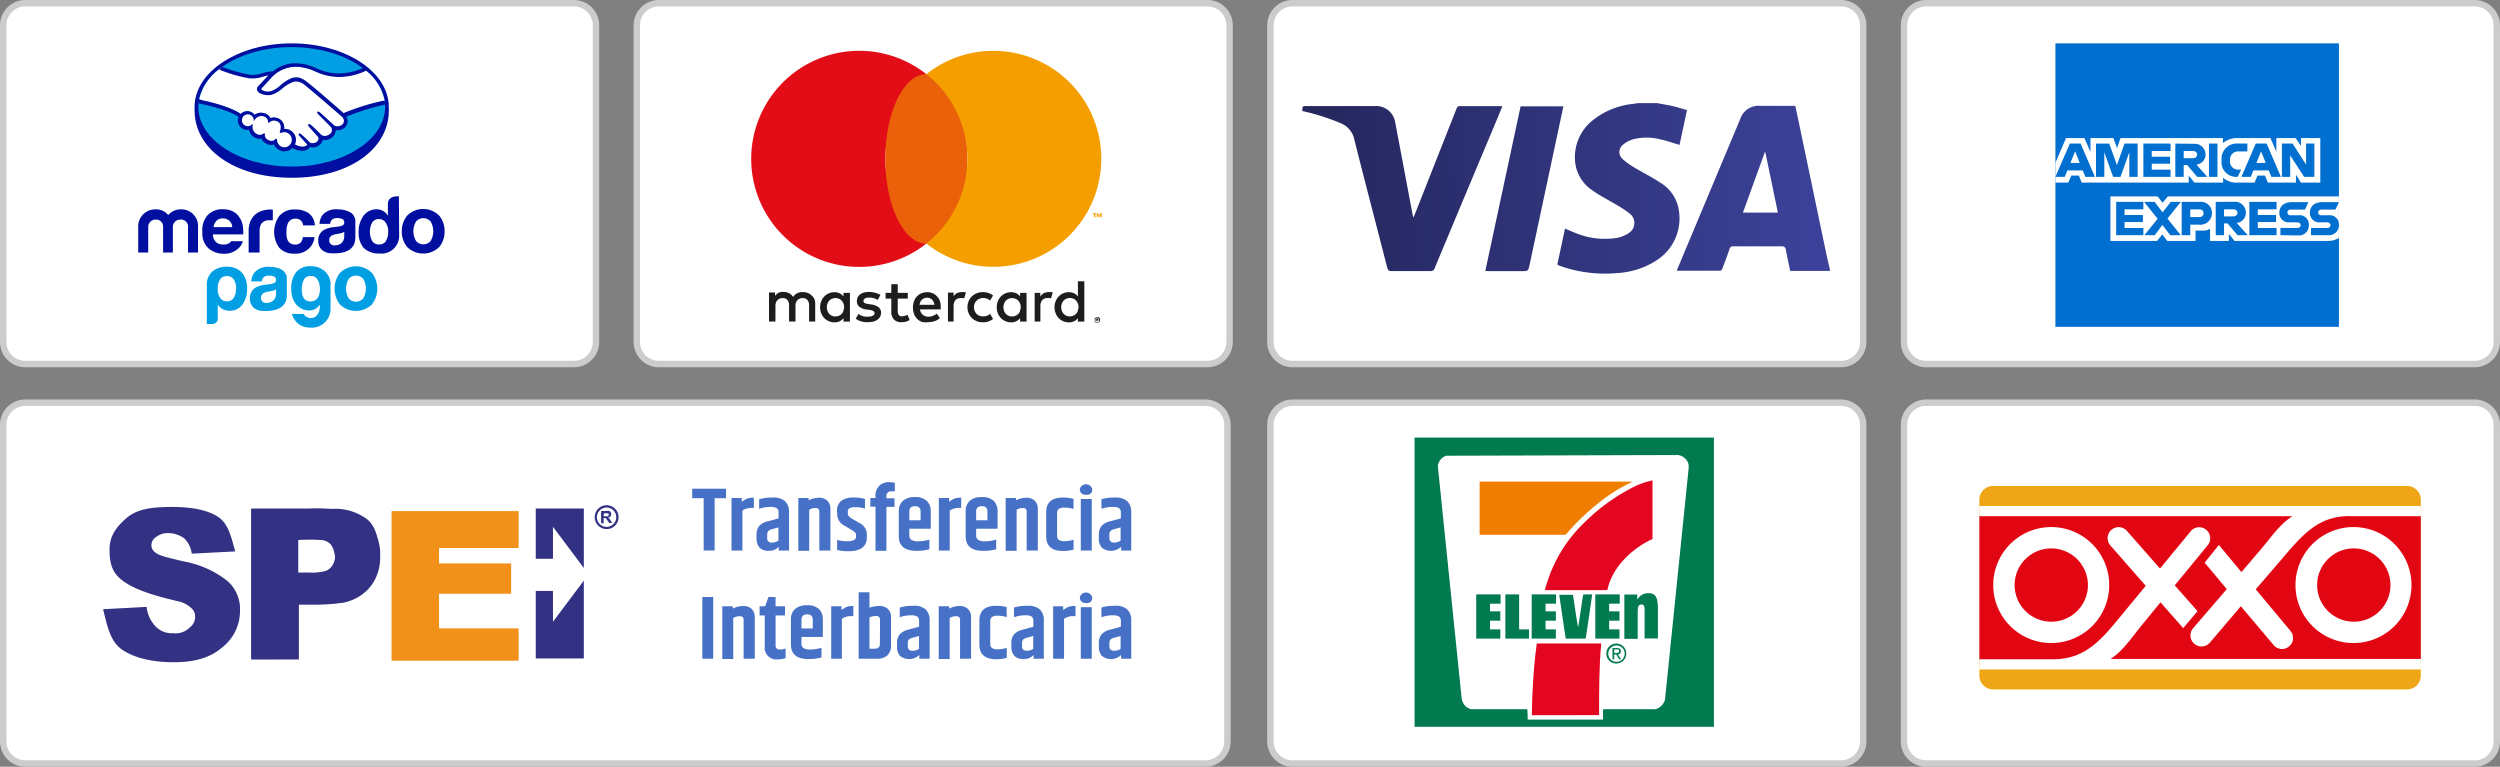 <svg id="Capa_1" data-name="Capa 1" xmlns="http://www.w3.org/2000/svg" xmlns:xlink="http://www.w3.org/1999/xlink" viewBox="0 0 388 119"><rect x="0" y="0" width="388" height="119" fill="#808080" stroke="none"/><defs><style>.cls-1,.cls-14{fill:#fff;}.cls-2{fill:#ccc;}.cls-3{fill:#000f9f;}.cls-4{fill:#009ee2;}.cls-5{fill:#1d1d1b;}.cls-6{fill:#e20d17;}.cls-7{fill:#ea610a;}.cls-8{fill:#f59e00;}.cls-9{fill:url(#linear-gradient);}.cls-10{fill:url(#linear-gradient-2);}.cls-11{fill:url(#linear-gradient-3);}.cls-12{fill:url(#linear-gradient-4);}.cls-13{fill:#016fd0;}.cls-13,.cls-14,.cls-15,.cls-16{fill-rule:evenodd;}.cls-15{fill:#efa616;}.cls-16{fill:#e20613;}.cls-17{fill:#323183;}.cls-18{fill:#f2911a;}.cls-19{fill:#4671c6;}.cls-20{fill:#007a4e;}.cls-21{fill:#e40520;}.cls-22{fill:#ef7d00;}</style><linearGradient id="linear-gradient" x1="212.7" y1="33.73" x2="289.57" y2="33.23" gradientUnits="userSpaceOnUse"><stop offset="0" stop-color="#262860"/><stop offset="1" stop-color="#3c429a"/></linearGradient><linearGradient id="linear-gradient-2" x1="212.69" y1="33.54" x2="289.57" y2="33.03" xlink:href="#linear-gradient"/><linearGradient id="linear-gradient-3" x1="212.69" y1="33.31" x2="289.57" y2="32.8" xlink:href="#linear-gradient"/><linearGradient id="linear-gradient-4" x1="212.69" y1="33.48" x2="289.57" y2="32.98" xlink:href="#linear-gradient"/></defs><title>metodos-pago1</title><rect class="cls-1" x="0.5" y="0.5" width="92" height="56" rx="3.43"/><path class="cls-2" d="M95.07,5A2.93,2.93,0,0,1,98,7.93V57.07A2.93,2.93,0,0,1,95.07,60H9.93A2.93,2.93,0,0,1,7,57.07V7.93A2.93,2.93,0,0,1,9.93,5H95.07m0-1H9.93A3.94,3.94,0,0,0,6,7.93V57.07A3.94,3.94,0,0,0,9.93,61H95.07A3.94,3.94,0,0,0,99,57.07V7.93A3.94,3.94,0,0,0,95.07,4Z" transform="translate(-6 -4)"/><rect class="cls-1" x="98.83" y="0.5" width="92" height="56" rx="3.43"/><path class="cls-2" d="M193.41,5a2.93,2.93,0,0,1,2.92,2.93V57.07A2.93,2.93,0,0,1,193.41,60H108.26a2.93,2.93,0,0,1-2.93-2.93V7.93A2.93,2.93,0,0,1,108.26,5h85.15m0-1H108.26a3.94,3.94,0,0,0-3.93,3.93V57.07A3.94,3.94,0,0,0,108.26,61h85.15a3.93,3.93,0,0,0,3.92-3.93V7.93A3.93,3.93,0,0,0,193.41,4Z" transform="translate(-6 -4)"/><rect class="cls-1" x="197.17" y="0.5" width="92" height="56" rx="3.43"/><path class="cls-2" d="M291.74,5a2.93,2.93,0,0,1,2.93,2.93V57.07A2.93,2.93,0,0,1,291.74,60H206.59a2.93,2.93,0,0,1-2.92-2.93V7.93A2.93,2.93,0,0,1,206.59,5h85.15m0-1H206.59a3.93,3.93,0,0,0-3.92,3.93V57.07A3.93,3.93,0,0,0,206.59,61h85.15a3.94,3.94,0,0,0,3.93-3.93V7.93A3.94,3.94,0,0,0,291.74,4Z" transform="translate(-6 -4)"/><rect class="cls-1" x="295.5" y="0.5" width="92" height="56" rx="3.43"/><path class="cls-2" d="M390.07,5A2.93,2.93,0,0,1,393,7.93V57.07A2.93,2.93,0,0,1,390.07,60H304.93A2.93,2.93,0,0,1,302,57.07V7.93A2.93,2.93,0,0,1,304.93,5h85.14m0-1H304.93A3.94,3.94,0,0,0,301,7.93V57.07A3.94,3.94,0,0,0,304.93,61h85.14A3.94,3.94,0,0,0,394,57.07V7.93A3.94,3.94,0,0,0,390.07,4Z" transform="translate(-6 -4)"/><rect class="cls-1" x="0.5" y="62.5" width="190" height="56" rx="3.43"/><path class="cls-2" d="M193.07,67A2.93,2.93,0,0,1,196,69.93v49.14a2.93,2.93,0,0,1-2.93,2.93H9.93A2.93,2.93,0,0,1,7,119.07V69.93A2.93,2.93,0,0,1,9.93,67H193.07m0-1H9.93A3.94,3.94,0,0,0,6,69.93v49.14A3.94,3.94,0,0,0,9.93,123H193.07a3.94,3.94,0,0,0,3.93-3.93V69.93A3.94,3.94,0,0,0,193.07,66Z" transform="translate(-6 -4)"/><rect class="cls-1" x="197.17" y="62.5" width="92" height="56" rx="3.43"/><path class="cls-2" d="M291.74,67a2.93,2.93,0,0,1,2.93,2.93v49.14a2.93,2.93,0,0,1-2.93,2.93H206.59a2.93,2.93,0,0,1-2.92-2.93V69.93A2.93,2.93,0,0,1,206.59,67h85.15m0-1H206.59a3.93,3.93,0,0,0-3.92,3.93v49.14a3.93,3.93,0,0,0,3.92,3.93h85.15a3.94,3.94,0,0,0,3.93-3.93V69.93A3.94,3.94,0,0,0,291.74,66Z" transform="translate(-6 -4)"/><rect class="cls-1" x="295.5" y="62.5" width="92" height="56" rx="3.43"/><path class="cls-2" d="M390.07,67A2.93,2.93,0,0,1,393,69.93v49.14a2.93,2.93,0,0,1-2.93,2.93H304.93a2.93,2.93,0,0,1-2.93-2.93V69.93A2.93,2.93,0,0,1,304.93,67h85.14m0-1H304.93A3.94,3.94,0,0,0,301,69.93v49.14a3.94,3.94,0,0,0,3.93,3.93h85.14a3.94,3.94,0,0,0,3.93-3.93V69.93A3.94,3.94,0,0,0,390.07,66Z" transform="translate(-6 -4)"/><path class="cls-3" d="M66.34,20.59c0-5.43-6.74-9.86-15.07-9.86S36.2,15.16,36.2,20.59c0,.14,0,.52,0,.57,0,5.77,5.9,10.43,15.08,10.43s15.07-4.66,15.07-10.43Z" transform="translate(-6 -4)"/><path class="cls-4" d="M65.77,20.58c0,5.12-6.49,9.27-14.5,9.27S36.78,25.7,36.78,20.58s6.49-9.27,14.49-9.27S65.77,15.46,65.77,20.58Z" transform="translate(-6 -4)"/><path class="cls-1" d="M46.46,17.66s-.15.16-.06.28a1.82,1.82,0,0,0,1.65.3,4.65,4.65,0,0,0,1.5-.95,6,6,0,0,1,1.71-1.09,2,2,0,0,1,1.25,0,3.89,3.89,0,0,1,1.14.66c1,.75,5,4.23,5.66,4.83a35,35,0,0,1,6.38-2.05,7.89,7.89,0,0,0-3-4.76,9.33,9.33,0,0,1-7.85.13,7.53,7.53,0,0,0-3-.68,5.36,5.36,0,0,0-4.13,2Z" transform="translate(-6 -4)"/><path class="cls-1" d="M59.15,22s-4.69-4.1-5.74-4.9a2.53,2.53,0,0,0-1.3-.61,1.62,1.62,0,0,0-.62.06,5.57,5.57,0,0,0-1.7,1,4.66,4.66,0,0,1-1.65,1,2.67,2.67,0,0,1-1.83-.27A.83.83,0,0,1,46,18a.56.56,0,0,1,.15-.61L47.44,16l.46-.44a8,8,0,0,0-1.17.26,5.18,5.18,0,0,1-1.36.26A13.38,13.38,0,0,1,44,15.88a21,21,0,0,1-3.7-1.34,8.2,8.2,0,0,0-3.39,4.92c.26.07.68.2.86.24,4.12.91,5.4,1.86,5.64,2.05a1.36,1.36,0,0,1,1-.46,1.38,1.38,0,0,1,1.11.59,1.57,1.57,0,0,1,1-.35,1.8,1.8,0,0,1,.59.11,1.39,1.39,0,0,1,.83.75,1.33,1.33,0,0,1,.57-.13,1.71,1.71,0,0,1,.68.15A1.47,1.47,0,0,1,50,24.05h.17a1.63,1.63,0,0,1,1.63,1.64,1.69,1.69,0,0,1-.19.77,2.63,2.63,0,0,0,1.41.38,1,1,0,0,0,.67-.29c0-.06.08-.13,0-.18l-1.16-1.29s-.19-.18-.13-.25.19,0,.27.1c.59.5,1.31,1.24,1.31,1.24a.51.51,0,0,0,.33.15,1.22,1.22,0,0,0,.92-.21,1.34,1.34,0,0,0,.2-.21h0a.61.61,0,0,0,0-.76l-1.36-1.53s-.2-.18-.13-.25.18,0,.27.1c.43.36,1,1,1.62,1.54a1.09,1.09,0,0,0,1.3,0,.94.94,0,0,0,.48-.85,1,1,0,0,0-.28-.57l-1.86-1.87s-.19-.16-.12-.25.18,0,.26.1c.59.5,2.19,2,2.19,2a1.13,1.13,0,0,0,1.26,0,.84.84,0,0,0,.41-.67A1,1,0,0,0,59.15,22Z" transform="translate(-6 -4)"/><path class="cls-1" d="M50.16,24.4a4,4,0,0,0-.65.15s0-.14.05-.2.41-1.21-.52-1.6a1.06,1.06,0,0,0-1.28.19s-.06,0-.07,0A1,1,0,0,0,47,22a1.38,1.38,0,0,0-1.57.56,1,1,0,1,0-1,1.14,1,1,0,0,0,.7-.28v0A1.34,1.34,0,0,0,45.94,25a1,1,0,0,0,1-.15c.08-.06.09,0,.08,0a.94.94,0,0,0,.71,1,.89.89,0,0,0,1.06-.2c.09-.08.11-.06.12.06a1.27,1.27,0,0,0,2.54-.05A1.28,1.28,0,0,0,50.16,24.4Z" transform="translate(-6 -4)"/><path class="cls-3" d="M59.33,21.55c-1.43-1.25-4.73-4.12-5.63-4.79a3.84,3.84,0,0,0-1.16-.68A2,2,0,0,0,52,16a2.41,2.41,0,0,0-.72.12,6,6,0,0,0-1.72,1.09l0,0a4.61,4.61,0,0,1-1.46.93,2.42,2.42,0,0,1-.54.06,1.39,1.39,0,0,1-1-.33s0-.08.05-.16h0l1.26-1.35a5.24,5.24,0,0,1,4.06-2H52a7.51,7.51,0,0,1,2.81.67,8.7,8.7,0,0,0,3.84.92,9.93,9.93,0,0,0,4.21-1c-.16-.14-.33-.27-.51-.4a9.2,9.2,0,0,1-3.7.84A8.07,8.07,0,0,1,55,14.54,8,8,0,0,0,52,13.82h-.12a5.32,5.32,0,0,0-3.5,1.24,7.19,7.19,0,0,0-1.74.32,4.67,4.67,0,0,1-1.23.24l-.47,0a24.3,24.3,0,0,1-4.42-1.22,6.41,6.41,0,0,0-.52.39,21.66,21.66,0,0,0,4.79,1.38c.2,0,.41,0,.62,0a5,5,0,0,0,1.38-.26c.27-.07.57-.16.88-.21l-.25.24L46.1,17.34a.66.66,0,0,0-.18.71,1,1,0,0,0,.34.37,2.63,2.63,0,0,0,1.36.35,2.35,2.35,0,0,0,.54-.06,4.93,4.93,0,0,0,1.69-1,5.61,5.61,0,0,1,1.67-1,1.82,1.82,0,0,1,.46-.06h.12a2.49,2.49,0,0,1,1.26.6c1,.79,5.69,4.85,5.74,4.89a.91.91,0,0,1,.27.68.72.72,0,0,1-.37.59,1.09,1.09,0,0,1-.61.19,1,1,0,0,1-.53-.15s-1.61-1.48-2.2-2a.5.5,0,0,0-.27-.14.17.17,0,0,0-.12.05c-.1.12,0,.28.13.38l1.86,1.87a.77.77,0,0,1-.19,1.27,1.24,1.24,0,0,1-.66.22,1,1,0,0,1-.53-.16l-.26-.27c-.49-.47-1-1-1.36-1.28a.53.53,0,0,0-.28-.14.21.21,0,0,0-.12.05s-.07.13,0,.27a.49.49,0,0,0,.09.1l1.36,1.53a.52.52,0,0,1,0,.65l-.05.06L55.2,26a1.08,1.08,0,0,1-.66.21l-.18,0a.46.46,0,0,1-.27-.11l0,0c-.07-.07-.75-.77-1.32-1.24a.42.42,0,0,0-.26-.14.13.13,0,0,0-.12.05c-.12.12.05.31.12.37l1.16,1.28a.54.54,0,0,1,0,.08,1,1,0,0,1-.61.25h-.15a2.6,2.6,0,0,1-1.13-.34,1.69,1.69,0,0,0,.16-.73A1.72,1.72,0,0,0,50.16,24H50.1a1.53,1.53,0,0,0-.88-1.62,1.87,1.87,0,0,0-.72-.16,1.39,1.39,0,0,0-.53.1,1.43,1.43,0,0,0-.84-.72,2,2,0,0,0-.62-.11,1.69,1.69,0,0,0-1,.31,1.44,1.44,0,0,0-2.16-.12c-.36-.28-1.79-1.18-5.61-2.05-.19,0-.61-.16-.87-.24a6.37,6.37,0,0,0-.1.63l.84.2c3.91.86,5.2,1.76,5.42,1.94a1.44,1.44,0,0,0,1.35,2l.27,0a1.7,1.7,0,0,0,1.1,1.27,1.37,1.37,0,0,0,.52.1,1.24,1.24,0,0,0,.33,0,1.53,1.53,0,0,0,.91.85,1.51,1.51,0,0,0,.58.12,1.32,1.32,0,0,0,.44-.08,1.75,1.75,0,0,0,1.6,1.07,1.73,1.73,0,0,0,1.23-.52,3.33,3.33,0,0,0,1.46.43h.23a1.38,1.38,0,0,0,1-.49l.06-.1a1.64,1.64,0,0,0,.46.08,1.56,1.56,0,0,0,.95-.34,1.33,1.33,0,0,0,.56-.81h0a1.63,1.63,0,0,0,.31,0,1.71,1.71,0,0,0,1-.31,1.4,1.4,0,0,0,.7-1.24,1.64,1.64,0,0,0,1.23-.25,1.35,1.35,0,0,0,.63-1,1.42,1.42,0,0,0-.2-.83,37.73,37.73,0,0,1,6-1.88c0-.21-.05-.42-.08-.63A35,35,0,0,0,59.33,21.55Zm-9.17,5.31A1.17,1.17,0,0,1,49,25.73c0-.06,0-.2-.13-.2a.21.21,0,0,0-.14.08.83.83,0,0,1-.58.26,1.08,1.08,0,0,1-.38-.08c-.68-.28-.69-.74-.66-.93a.18.18,0,0,0,0-.14l0,0H47a.19.19,0,0,0-.11,0,1,1,0,0,1-.57.21.71.71,0,0,1-.32-.07,1.24,1.24,0,0,1-.78-1.43.09.09,0,0,0,0-.11l-.06-.06-.06.06a.88.88,0,0,1-.63.26.92.92,0,1,1,.91-1l0,.25.13-.21A1.35,1.35,0,0,1,46.55,22a1.12,1.12,0,0,1,.4.07.93.93,0,0,1,.66.86c0,.12.09.13.11.13a.13.13,0,0,0,.1-.06.94.94,0,0,1,.68-.28,1.24,1.24,0,0,1,.51.11c.86.37.47,1.47.47,1.48-.08.19-.08.27,0,.31l0,0h0l.17,0a1.2,1.2,0,0,1,.46-.11h0a1.2,1.2,0,0,1,1.18,1.19A1.18,1.18,0,0,1,50.16,26.86Z" transform="translate(-6 -4)"/><path class="cls-3" d="M74.18,37.48a3.51,3.51,0,0,0-5,0,3.73,3.73,0,0,0-.82,2.42,3.69,3.69,0,0,0,.82,2.42,3.54,3.54,0,0,0,5,0A3.69,3.69,0,0,0,75,39.9,3.73,3.73,0,0,0,74.18,37.48Zm-1.34,3.91a1.49,1.49,0,0,1-2.28,0,3,3,0,0,1,0-3,1.49,1.49,0,0,1,2.28,0,3,3,0,0,1,0,3Z" transform="translate(-6 -4)"/><path class="cls-3" d="M60.28,36.91a4.15,4.15,0,0,0-1.9-.42,2.78,2.78,0,0,0-2.31.86,2.49,2.49,0,0,0-.48,1.39h1.64a1.18,1.18,0,0,1,.24-.59,1.07,1.07,0,0,1,.86-.3,1.79,1.79,0,0,1,.82.15.59.59,0,0,1,.28.55.5.5,0,0,1-.37.48,2.59,2.59,0,0,1-.67.15l-.58.07a4,4,0,0,0-1.5.42,1.84,1.84,0,0,0-.92,1.72A1.79,1.79,0,0,0,56,42.81a2.23,2.23,0,0,0,1.46.5c3.69.17,3.65-1.94,3.69-2.38V38.5A1.62,1.62,0,0,0,60.28,36.91Zm-.86,3.69a1.37,1.37,0,0,1-.48,1.17,1.81,1.81,0,0,1-1,.32.92.92,0,0,1-.6-.2.74.74,0,0,1-.24-.62.76.76,0,0,1,.4-.72,2.45,2.45,0,0,1,.77-.23l.39-.07a3.46,3.46,0,0,0,.45-.12,1.66,1.66,0,0,0,.33-.16Z" transform="translate(-6 -4)"/><path class="cls-3" d="M51.86,37.94a1.1,1.1,0,0,1,.93.39,1.38,1.38,0,0,1,.26.65h1.82a2.48,2.48,0,0,0-1-1.92,3.74,3.74,0,0,0-2.1-.55,3.05,3.05,0,0,0-2.36.93,4.22,4.22,0,0,0-.08,5,3,3,0,0,0,2.42.92,2.94,2.94,0,0,0,2.48-1.1,2.82,2.82,0,0,0,.58-1.46H53a1.6,1.6,0,0,1-.32.83,1.11,1.11,0,0,1-.89.32,1.18,1.18,0,0,1-1.2-.81A3,3,0,0,1,50.46,40a3.32,3.32,0,0,1,.17-1.2A1.22,1.22,0,0,1,51.86,37.94Z" transform="translate(-6 -4)"/><path class="cls-3" d="M48.11,36.51c-3.74,0-3.52,3.31-3.52,3.31v3.37h1.7V40a2.63,2.63,0,0,1,.19-1.15,1.41,1.41,0,0,1,1.37-.66h.2l.29,0V36.53h-.23Z" transform="translate(-6 -4)"/><path class="cls-3" d="M41.88,41.43a1.51,1.51,0,0,1-.24.26,1.48,1.48,0,0,1-1,.25,1.62,1.62,0,0,1-.9-.21,1.55,1.55,0,0,1-.69-1.35h4.7a7.43,7.43,0,0,0-.06-1.28,3.11,3.11,0,0,0-.51-1.33,2.63,2.63,0,0,0-1.11-1,3.72,3.72,0,0,0-1.52-.3,3.09,3.09,0,0,0-2.3.9A3.44,3.44,0,0,0,37.41,40a3.12,3.12,0,0,0,1,2.59,3.56,3.56,0,0,0,2.27.79,3.14,3.14,0,0,0,2.43-.94,2.4,2.4,0,0,0,.59-1Zm-2.29-3.16a1.34,1.34,0,0,1,1-.37,1.49,1.49,0,0,1,1,.35,1.4,1.4,0,0,1,.45,1h-2.9A1.81,1.81,0,0,1,39.59,38.27Z" transform="translate(-6 -4)"/><path class="cls-3" d="M36.73,43.19H35.18V39.28A1.09,1.09,0,0,0,34,38.08a1.14,1.14,0,0,0-1.17,1.2v3.91H31.31V39.28a1.08,1.08,0,0,0-1.13-1.2A1.14,1.14,0,0,0,29,39.28v3.91H27.45V39.32a2.66,2.66,0,0,1,2.73-2.83,2.41,2.41,0,0,1,1.93.9,2.48,2.48,0,0,1,1.92-.9,2.59,2.59,0,0,1,2.7,2.83Z" transform="translate(-6 -4)"/><path class="cls-3" d="M67.91,34.47s-1.71-.18-1.71,1.19v1.82a2,2,0,0,0-1.78-1,2.5,2.5,0,0,0-2,1,4.21,4.21,0,0,0-.76,2.64,3.51,3.51,0,0,0,.78,2.35,3.29,3.29,0,0,0,2.42.87,2.75,2.75,0,0,0,3.09-2.68Zm-2,6.94a1.26,1.26,0,0,1-1.09.53,1.18,1.18,0,0,1-1.06-.54,3.06,3.06,0,0,1,0-2.86A1.18,1.18,0,0,1,64.79,38a1.33,1.33,0,0,1,.86.3A2.26,2.26,0,0,1,66.24,40,2.37,2.37,0,0,1,65.87,41.41Z" transform="translate(-6 -4)"/><path class="cls-4" d="M39.8,53.45a.79.79,0,0,1-.25.59.81.81,0,0,1-.6.24H38.1v-5.9a2.73,2.73,0,0,1,1-2.36,3.43,3.43,0,0,1,2.22-.62,3,3,0,0,1,2.23.92,3.62,3.62,0,0,1,.8,2.45,4,4,0,0,1-.75,2.52,2.37,2.37,0,0,1-1.93.94A2.57,2.57,0,0,1,40.6,52a1.89,1.89,0,0,1-.8-.76Zm2.85-4.6a2.49,2.49,0,0,0-.37-1.48,1.24,1.24,0,0,0-1.08-.52,1.21,1.21,0,0,0-1.05.52,2.5,2.5,0,0,0-.35,1.48,2.21,2.21,0,0,0,.38,1.4,1.24,1.24,0,0,0,1.07.52,1.19,1.19,0,0,0,1-.52,2.33,2.33,0,0,0,.37-1.4" transform="translate(-6 -4)"/><path class="cls-4" d="M55.64,51.68v-.42a1.89,1.89,0,0,1-1.19.87A2.43,2.43,0,0,1,53,52a2.74,2.74,0,0,1-1.27-1.09,3.81,3.81,0,0,1-.53-2.11,4.12,4.12,0,0,1,.7-2.48,2.71,2.71,0,0,1,2.25-1A3.19,3.19,0,0,1,56.3,46a2.76,2.76,0,0,1,1,2.37v3.47a2.91,2.91,0,0,1-3.19,3,2.8,2.8,0,0,1-2.8-2.12h1.79a1.23,1.23,0,0,0,.6.52,1.21,1.21,0,0,0,.81.1,1.26,1.26,0,0,0,.74-.48,2,2,0,0,0,.38-1.18m-2.8-2.83c0,1.13.33,1.76,1,1.88a1.35,1.35,0,0,0,1.45-.45,1.89,1.89,0,0,0,.32-.85,3.42,3.42,0,0,0,0-1.15,2.24,2.24,0,0,0-.4-1,1.1,1.1,0,0,0-.94-.44,1.11,1.11,0,0,0-1.12.61,3.18,3.18,0,0,0-.3,1.41" transform="translate(-6 -4)"/><path class="cls-4" d="M49.72,45.84a4.15,4.15,0,0,0-1.9-.42,2.78,2.78,0,0,0-2.31.86A2.37,2.37,0,0,0,45,47.67h1.63a1.18,1.18,0,0,1,.24-.59,1.08,1.08,0,0,1,.86-.3,1.81,1.81,0,0,1,.83.15.59.59,0,0,1,.28.55.5.5,0,0,1-.37.48,2.58,2.58,0,0,1-.68.15l-.58.07a4.39,4.39,0,0,0-1.49.42,1.84,1.84,0,0,0-.93,1.73,1.76,1.76,0,0,0,.58,1.42,2.27,2.27,0,0,0,1.46.51c3.7.16,3.65-1.95,3.69-2.39V47.43a1.62,1.62,0,0,0-.83-1.59m-.86,3.69a1.32,1.32,0,0,1-.49,1.17,1.71,1.71,0,0,1-1,.32.91.91,0,0,1-.59-.19.87.87,0,0,1,.15-1.34,2.48,2.48,0,0,1,.78-.24l.39-.07a2.46,2.46,0,0,0,.45-.11,1.73,1.73,0,0,0,.33-.17Z" transform="translate(-6 -4)"/><path class="cls-4" d="M63.74,46.38a3.51,3.51,0,0,0-5,0,4,4,0,0,0,0,4.85,3.56,3.56,0,0,0,5,0,4,4,0,0,0,0-4.85m-1.35,3.91a1.49,1.49,0,0,1-2.28,0,3,3,0,0,1,0-3,1.51,1.51,0,0,1,2.28,0,3.06,3.06,0,0,1,0,3" transform="translate(-6 -4)"/><path class="cls-5" d="M131.93,49.83a1.63,1.63,0,0,0-.56-.36,1.78,1.78,0,0,0-.7-.13l-.42,0a2.13,2.13,0,0,0-.43.13,1.33,1.33,0,0,0-.39.24,1.27,1.27,0,0,0-.33.39,1.62,1.62,0,0,0-.61-.58,1.82,1.82,0,0,0-.88-.21,2,2,0,0,0-.34,0,1.39,1.39,0,0,0-.69.3,1.56,1.56,0,0,0-.29.33v-.55h-.94V53.9h1V51.44a1.36,1.36,0,0,1,.09-.51,1.18,1.18,0,0,1,.24-.37,1,1,0,0,1,.35-.22,1.26,1.26,0,0,1,.43-.08.92.92,0,0,1,.74.3,1.26,1.26,0,0,1,.26.87V53.9h1V51.44a1.36,1.36,0,0,1,.09-.51,1.18,1.18,0,0,1,.24-.37,1,1,0,0,1,.35-.22,1.26,1.26,0,0,1,.43-.08.92.92,0,0,1,.74.3,1.26,1.26,0,0,1,.26.87V53.9h.95V51.11a1.88,1.88,0,0,0-.13-.72A1.74,1.74,0,0,0,131.93,49.83Z" transform="translate(-6 -4)"/><path class="cls-5" d="M136.91,50a1.77,1.77,0,0,0-.58-.47,1.74,1.74,0,0,0-.82-.18,2.25,2.25,0,0,0-.87.17,2.2,2.2,0,0,0-.71.49,2.08,2.08,0,0,0-.47.74,2.39,2.39,0,0,0-.18.94,2.42,2.42,0,0,0,.18.94,2.28,2.28,0,0,0,.47.74,2,2,0,0,0,.71.48,2.08,2.08,0,0,0,.87.18,1.74,1.74,0,0,0,.82-.18,1.77,1.77,0,0,0,.58-.47v.53h1V49.45h-1Zm0,2.25a1.42,1.42,0,0,1-.28.46,1.17,1.17,0,0,1-.42.29,1.2,1.2,0,0,1-.55.11,1.27,1.27,0,0,1-.56-.11,1.21,1.21,0,0,1-.42-.31,1.33,1.33,0,0,1-.26-.45,1.45,1.45,0,0,1-.1-.55,1.42,1.42,0,0,1,.1-.55,1.38,1.38,0,0,1,.26-.46,1.08,1.08,0,0,1,.42-.3,1.28,1.28,0,0,1,.56-.12,1.35,1.35,0,0,1,.55.11,1.08,1.08,0,0,1,.42.3,1.48,1.48,0,0,1,.28.45,1.75,1.75,0,0,1,.1.57A1.69,1.69,0,0,1,136.87,52.24Z" transform="translate(-6 -4)"/><path class="cls-5" d="M142.34,51.67a2.39,2.39,0,0,0-1.14-.42l-.46-.07-.29-.06a.69.69,0,0,1-.23-.08.51.51,0,0,1-.16-.13.38.38,0,0,1-.05-.19.45.45,0,0,1,.22-.39,1.16,1.16,0,0,1,.62-.14,2.83,2.83,0,0,1,.41,0l.38.1a2.53,2.53,0,0,1,.33.12l.25.13.42-.76a2.71,2.71,0,0,0-.81-.34,3.54,3.54,0,0,0-1-.13,3,3,0,0,0-.77.1,1.75,1.75,0,0,0-.58.29,1.17,1.17,0,0,0-.36.44,1.32,1.32,0,0,0-.13.6,1.11,1.11,0,0,0,.38.87,2.18,2.18,0,0,0,1.13.43l.46.06a1.58,1.58,0,0,1,.59.18.37.37,0,0,1,.18.32.44.44,0,0,1-.25.39,1.52,1.52,0,0,1-.76.15,2.43,2.43,0,0,1-.49,0,2.22,2.22,0,0,1-.39-.1,1.92,1.92,0,0,1-.32-.14,1.81,1.81,0,0,1-.27-.18l-.45.73a2.62,2.62,0,0,0,.51.3,3.93,3.93,0,0,0,.52.17,3,3,0,0,0,.48.08,3,3,0,0,0,.4,0,3.22,3.22,0,0,0,.86-.1,1.84,1.84,0,0,0,.63-.3,1.25,1.25,0,0,0,.4-.46,1.31,1.31,0,0,0,.14-.59A1.07,1.07,0,0,0,142.34,51.67Z" transform="translate(-6 -4)"/><path class="cls-5" d="M151.42,50a1.76,1.76,0,0,0-.66-.48,2,2,0,0,0-.85-.17,2.19,2.19,0,0,0-.9.17,2,2,0,0,0-.7.48,2,2,0,0,0-.45.74,2.59,2.59,0,0,0-.17,1,2.69,2.69,0,0,0,.17,1,2.18,2.18,0,0,0,.47.74,2.09,2.09,0,0,0,.72.47A2.47,2.47,0,0,0,150,54a3.32,3.32,0,0,0,1-.14,2.37,2.37,0,0,0,.87-.49l-.48-.69a2.53,2.53,0,0,1-.62.35,2,2,0,0,1-.67.12,1.43,1.43,0,0,1-.46-.07,1.2,1.2,0,0,1-.39-.2,1.14,1.14,0,0,1-.3-.35,1.28,1.28,0,0,1-.17-.51H152c0-.06,0-.12,0-.18v-.19a2.91,2.91,0,0,0-.15-1A2.22,2.22,0,0,0,151.42,50Zm-2.71,1.31a2.13,2.13,0,0,1,.13-.45,1,1,0,0,1,.24-.34.93.93,0,0,1,.35-.23,1.3,1.3,0,0,1,.46-.08,1.06,1.06,0,0,1,.76.29,1.39,1.39,0,0,1,.37.81Z" transform="translate(-6 -4)"/><path class="cls-5" d="M164.32,50a1.77,1.77,0,0,0-.58-.47,1.74,1.74,0,0,0-.82-.18,2.29,2.29,0,0,0-.87.17,2.2,2.2,0,0,0-.71.49,2.08,2.08,0,0,0-.47.74,2.38,2.38,0,0,0-.17.94,2.42,2.42,0,0,0,.17.94,2.28,2.28,0,0,0,.47.74,2,2,0,0,0,.71.48,2.12,2.12,0,0,0,.87.18,1.74,1.74,0,0,0,.82-.18,1.77,1.77,0,0,0,.58-.47v.53h1V49.45h-1Zm0,2.25a1.4,1.4,0,0,1-.27.46,1.3,1.3,0,0,1-.43.29,1.19,1.19,0,0,1-.54.11,1.32,1.32,0,0,1-.57-.11,1.43,1.43,0,0,1-.42-.31,1.33,1.33,0,0,1-.26-.45,1.68,1.68,0,0,1-.1-.55,1.63,1.63,0,0,1,.1-.55,1.38,1.38,0,0,1,.26-.46,1.25,1.25,0,0,1,.42-.3,1.4,1.4,0,0,1,1.11,0,1.19,1.19,0,0,1,.43.3,1.46,1.46,0,0,1,.27.45,1.52,1.52,0,0,1,.1.57A1.47,1.47,0,0,1,164.28,52.24Z" transform="translate(-6 -4)"/><path class="cls-5" d="M146.5,53a1.54,1.54,0,0,1-.46.08.86.86,0,0,1-.28,0,.54.54,0,0,1-.22-.15.56.56,0,0,1-.15-.26,1,1,0,0,1-.06-.38V50.34h1.56v-.89h-1.56V48.11h-1v1.34h-.89v.89h.89v1.95a1.79,1.79,0,0,0,.42,1.31A1.58,1.58,0,0,0,146,54a2,2,0,0,0,.76-.13,2.71,2.71,0,0,0,.42-.2l-.33-.81Z" transform="translate(-6 -4)"/><path class="cls-5" d="M155.26,49.34a1.78,1.78,0,0,0-.74.15A1.52,1.52,0,0,0,154,50v-.59h-.88V53.9H154V51.46a1.6,1.6,0,0,1,.08-.51,1,1,0,0,1,.22-.38.86.86,0,0,1,.33-.23,1.18,1.18,0,0,1,.43-.08,2.73,2.73,0,0,1,.38,0l.19.06.29-.93-.24-.06A2.41,2.41,0,0,0,155.26,49.34Z" transform="translate(-6 -4)"/><path class="cls-5" d="M168.75,49.34a1.78,1.78,0,0,0-.74.15,1.52,1.52,0,0,0-.55.55v-.59h-.88V53.9h.89V51.46a1.6,1.6,0,0,1,.08-.51,1.19,1.19,0,0,1,.22-.38.86.86,0,0,1,.33-.23,1.18,1.18,0,0,1,.43-.08,2.73,2.73,0,0,1,.38,0l.2.06.28-.93a.94.94,0,0,0-.24-.06A2.41,2.41,0,0,0,168.75,49.34Z" transform="translate(-6 -4)"/><path class="cls-5" d="M173.29,47.65V50a1.77,1.77,0,0,0-.58-.47,1.74,1.74,0,0,0-.82-.18,2.3,2.3,0,0,0-.88.17,2.27,2.27,0,0,0-.7.49,2.08,2.08,0,0,0-.47.74,2.39,2.39,0,0,0-.18.94,2.42,2.42,0,0,0,.18.94,2.28,2.28,0,0,0,.47.74,2.08,2.08,0,0,0,.7.48,2.13,2.13,0,0,0,.88.18,1.74,1.74,0,0,0,.82-.18,1.77,1.77,0,0,0,.58-.47v.53h1V47.65Zm0,4.59a1.42,1.42,0,0,1-.28.46,1.17,1.17,0,0,1-.42.29,1.23,1.23,0,0,1-.55.11,1.27,1.27,0,0,1-.56-.11,1.21,1.21,0,0,1-.42-.31,1.35,1.35,0,0,1-.27-.45,1.67,1.67,0,0,1-.09-.55,1.63,1.63,0,0,1,.09-.55,1.4,1.4,0,0,1,.27-.46,1.08,1.08,0,0,1,.42-.3,1.28,1.28,0,0,1,.56-.12,1.38,1.38,0,0,1,.55.11,1.08,1.08,0,0,1,.42.3,1.48,1.48,0,0,1,.28.45,1.75,1.75,0,0,1,.1.57A1.69,1.69,0,0,1,173.25,52.24Z" transform="translate(-6 -4)"/><path class="cls-5" d="M157.58,50.65a1.3,1.3,0,0,1,.44-.29,1.51,1.51,0,0,1,.56-.11h0a1.74,1.74,0,0,1,.61.11,1.4,1.4,0,0,1,.47.28l.46-.78a2.28,2.28,0,0,0-.59-.34,2.47,2.47,0,0,0-.95-.18,2.52,2.52,0,0,0-1,.18,2.27,2.27,0,0,0-.75.49,2.11,2.11,0,0,0-.5.74,2.34,2.34,0,0,0-.18.93,2.41,2.41,0,0,0,.18.93,2.2,2.2,0,0,0,.5.74,2.27,2.27,0,0,0,.75.49,2.52,2.52,0,0,0,1,.18,2.47,2.47,0,0,0,.95-.18,2.28,2.28,0,0,0,.59-.34l-.46-.78a1.58,1.58,0,0,1-.47.28,1.74,1.74,0,0,1-.61.1h0A1.5,1.5,0,0,1,158,53a1.46,1.46,0,0,1-.44-.29,1.51,1.51,0,0,1-.29-.45,1.58,1.58,0,0,1-.11-.58,1.54,1.54,0,0,1,.11-.58A1.39,1.39,0,0,1,157.58,50.65Z" transform="translate(-6 -4)"/><path class="cls-5" d="M176.3,53.25a.34.34,0,0,1,.18,0,.38.38,0,0,1,.15.09.49.49,0,0,1,.1.15.47.47,0,0,1,0,.17.53.53,0,0,1,0,.18.36.36,0,0,1-.1.14.31.31,0,0,1-.15.1.42.42,0,0,1-.36,0A.31.31,0,0,1,176,54a.28.28,0,0,1-.1-.14.37.37,0,0,1,0-.18.33.33,0,0,1,0-.17.36.36,0,0,1,.1-.15.38.38,0,0,1,.15-.09A.34.34,0,0,1,176.3,53.25Zm0,.78.13,0,.1-.07a.41.41,0,0,0,.07-.11.28.28,0,0,0,0-.13.27.27,0,0,0,0-.12.41.41,0,0,0-.07-.11l-.1-.07-.13,0-.13,0-.1.07a.26.26,0,0,0-.07.11.27.27,0,0,0,0,.12.28.28,0,0,0,0,.13.26.26,0,0,0,.07.11l.1.07Zm0-.53a.21.21,0,0,1,.12,0,.12.12,0,0,1,.05.1.09.09,0,0,1,0,.08l-.08,0,.12.15h-.13l-.12-.15h0v.15h-.11V53.5Zm-.09.1v.07h.13s0,0,0,0v0h-.13Z" transform="translate(-6 -4)"/><path class="cls-6" d="M143.41,28.66a16.75,16.75,0,0,1,6.36-13.15,16.77,16.77,0,1,0,0,26.29A16.73,16.73,0,0,1,143.41,28.66Z" transform="translate(-6 -4)"/><ellipse class="cls-7" cx="143.77" cy="24.66" rx="6.37" ry="13.15"/><path class="cls-8" d="M175.8,37.73v-.49h-.2V37.1h.55v.14H176v.49Zm1,0v-.44l-.14.38h-.15l-.14-.38v.44h-.15V37.1h.21l.16.4.15-.4H177v.63Z" transform="translate(-6 -4)"/><path class="cls-8" d="M160.17,11.89a16.72,16.72,0,0,0-10.4,3.62,16.75,16.75,0,0,1,0,26.29,16.76,16.76,0,1,0,10.4-29.91Z" transform="translate(-6 -4)"/><path class="cls-9" d="M290,46.05h-6.16c-.23-1.08-.47-2.15-.66-3.21-.08-.45-.22-.62-.72-.61-2.47,0-4.94,0-7.42,0a.55.55,0,0,0-.63.46c-.34,1-.72,2-1.1,3-.05.14-.22.33-.34.33-2.23,0-4.45,0-6.75,0l1.22-2.92q4.31-10.29,8.62-20.57a3,3,0,0,1,3.16-2.1h5.41c.18.83.36,1.66.53,2.48q2.13,10.17,4.25,20.32c.18.87.39,1.73.59,2.6ZM281.93,37c-.66-3.15-1.3-6.26-1.95-9.37h-.08L276.5,37Z" transform="translate(-6 -4)"/><path class="cls-10" d="M263.14,20c.82.15,1.64.28,2.44.46s1.46.41,2.24.63q-.58,2.76-1.16,5.4c-1-.3-2-.65-3-.87a8.49,8.49,0,0,0-4.19,0,4.23,4.23,0,0,0-1.58.84,1.43,1.43,0,0,0,0,2.27,10.15,10.15,0,0,0,1.68,1.22c1.35.81,2.77,1.51,4.08,2.38a6.06,6.06,0,0,1,2.91,4.32,7.73,7.73,0,0,1-3.64,7.87A12.53,12.53,0,0,1,257,46.38a20.94,20.94,0,0,1-8.57-1l-.55-.21a.92.92,0,0,1-.18-.12c.39-1.84.79-3.69,1.19-5.58.48.2.92.41,1.38.59a12,12,0,0,0,6.76.85,4.93,4.93,0,0,0,1.74-.73,1.84,1.84,0,0,0,.2-3,16.85,16.85,0,0,0-2.23-1.47c-1.19-.72-2.45-1.34-3.57-2.15a6,6,0,0,1-2.69-4.26,7.31,7.31,0,0,1,2.84-6.73,12,12,0,0,1,6.36-2.47,2.62,2.62,0,0,0,.38-.09Z" transform="translate(-6 -4)"/><path class="cls-11" d="M239.17,20.49l-1,2.42q-4.77,11.36-9.51,22.71a.63.63,0,0,1-.7.45c-2,0-4,0-6,0-.43,0-.56-.15-.66-.53-1.7-6.61-3.43-13.22-5.1-19.84a3.5,3.5,0,0,0-2.08-2.56,34.29,34.29,0,0,0-5.74-1.85l-.26-.06c0-.77,0-.77.74-.77h10.51a3,3,0,0,1,3.18,2.61c.89,4.66,1.76,9.32,2.64,14l.14.69.2-.37q3.25-8.25,6.52-16.52a.52.52,0,0,1,.58-.4c2,0,4.07,0,6.1,0Z" transform="translate(-6 -4)"/><path class="cls-12" d="M236.52,46.06,242,20.5h6.64c-.28,1.29-.55,2.57-.82,3.84q-2.25,10.55-4.5,21.1c-.11.49-.28.65-.79.64-1.82,0-3.64,0-5.46,0Z" transform="translate(-6 -4)"/><polygon class="cls-13" points="319 6.73 363 6.73 363 30.48 363 36.91 363 50.73 319 50.73 319 28.34 319 25.27 319 6.73 319 6.73"/><path class="cls-14" d="M333.54,41.39V34.48h7.32l.78,1,.81-1H369v6.43a3.07,3.07,0,0,1-1.5.48H352.8l-.88-1.09v1.09H349V39.53a2.44,2.44,0,0,1-1.25.26h-1v1.6h-4.39l-.78-1-.8,1Z" transform="translate(-6 -4)"/><path class="cls-14" d="M325,29.27l1.65-3.84h2.85l.94,2.15V25.43H334l.56,1.55.54-1.55H351v.78a3.45,3.45,0,0,1,2.21-.78l5.16,0,.92,2.12V25.43h3l.82,1.22V25.43h3v6.91h-3l-.78-1.23v1.23h-4.36l-.44-1.09h-1.17l-.44,1.09h-2.95a2.9,2.9,0,0,1-1.94-.77v.77h-4.46l-.88-1.09v1.09H329.08l-.44-1.09h-1.17L327,32.34h-2V29.27Z" transform="translate(-6 -4)"/><path class="cls-13" d="M327.23,26.28,325,31.45h1.45l.41-1h2.38l.41,1h1.48l-2.22-5.17Zm.83,1.2.72,1.81h-1.45l.73-1.81Z" transform="translate(-6 -4)"/><polygon class="cls-13" points="325.3 27.45 325.3 22.28 327.35 22.29 328.55 25.62 329.72 22.28 331.76 22.28 331.76 27.45 330.47 27.45 330.47 23.64 329.1 27.45 327.96 27.45 326.59 23.64 326.59 27.45 325.3 27.45 325.3 27.45"/><polygon class="cls-13" points="332.65 27.45 332.65 22.28 336.87 22.28 336.87 23.44 333.95 23.44 333.95 24.32 336.8 24.32 336.8 25.41 333.95 25.41 333.95 26.33 336.87 26.33 336.87 27.45 332.65 27.45 332.65 27.45"/><path class="cls-13" d="M343.61,26.28v5.17h1.3V29.61h.54L347,31.45h1.58l-1.7-1.9A1.58,1.58,0,0,0,348.3,28a1.67,1.67,0,0,0-1.81-1.68Zm1.3,1.16h1.48A.59.59,0,0,1,347,28a.6.6,0,0,1-.6.55h-1.49V27.44Z" transform="translate(-6 -4)"/><polygon class="cls-13" points="344.15 27.45 342.83 27.45 342.83 22.28 344.15 22.28 344.15 27.45 344.15 27.45"/><path class="cls-13" d="M353.28,31.45H353a2.27,2.27,0,0,1-2.21-2.56,2.37,2.37,0,0,1,2.57-2.61h1.43V27.5h-1.49a1.25,1.25,0,0,0-1.2,1.4,1.26,1.26,0,0,0,1.39,1.42h.34l-.54,1.13Z" transform="translate(-6 -4)"/><path class="cls-13" d="M356.09,26.28l-2.22,5.17h1.45l.41-1h2.38l.41,1H360l-2.22-5.17Zm.83,1.2.72,1.81h-1.45l.73-1.81Z" transform="translate(-6 -4)"/><polygon class="cls-13" points="354.15 27.45 354.15 22.28 355.8 22.28 357.9 25.53 357.9 22.28 359.19 22.28 359.19 27.45 357.6 27.45 355.44 24.12 355.44 27.45 354.15 27.45 354.15 27.45"/><polygon class="cls-13" points="328.43 36.5 328.43 31.33 332.65 31.33 332.65 32.49 329.73 32.49 329.73 33.37 332.58 33.37 332.58 34.46 329.73 34.46 329.73 35.38 332.65 35.38 332.65 36.5 328.43 36.5 328.43 36.5"/><polygon class="cls-13" points="349.1 36.5 349.1 31.33 353.32 31.33 353.32 32.49 350.41 32.49 350.41 33.37 353.24 33.37 353.24 34.46 350.41 34.46 350.41 35.38 353.32 35.38 353.32 36.5 349.1 36.5 349.1 36.5"/><polygon class="cls-13" points="332.81 36.5 334.86 33.95 332.76 31.33 334.39 31.33 335.64 32.95 336.9 31.33 338.46 31.33 336.39 33.92 338.45 36.5 336.82 36.5 335.6 34.91 334.42 36.5 332.81 36.5 332.81 36.5"/><path class="cls-13" d="M344.6,35.33V40.5h1.33V38.87h1.36a1.79,1.79,0,0,0,2-1.8,1.7,1.7,0,0,0-1.85-1.74Zm1.33,1.17h1.43a.59.59,0,0,1,.64.6.6.6,0,0,1-.64.59h-1.43V36.5Z" transform="translate(-6 -4)"/><path class="cls-13" d="M349.88,35.33V40.5h1.29V38.67h.54l1.55,1.83h1.58l-1.7-1.9A1.58,1.58,0,0,0,354.56,37a1.67,1.67,0,0,0-1.81-1.68Zm1.29,1.16h1.48a.59.59,0,0,1,.61.54.58.58,0,0,1-.59.55h-1.5V36.49Z" transform="translate(-6 -4)"/><path class="cls-13" d="M359.92,40.5V39.38h2.59c.38,0,.55-.21.55-.43s-.17-.44-.55-.44h-1.17A1.44,1.44,0,0,1,359.76,37c0-.83.52-1.63,2-1.63h2.51l-.54,1.16h-2.18c-.41,0-.54.22-.54.43a.45.45,0,0,0,.47.45h1.23a1.42,1.42,0,0,1,1.62,1.49,1.54,1.54,0,0,1-1.68,1.64Z" transform="translate(-6 -4)"/><path class="cls-13" d="M364.67,40.5V39.38h2.48c.38,0,.54-.21.54-.43s-.16-.44-.54-.44h-1.06A1.45,1.45,0,0,1,364.5,37c0-.83.52-1.63,2-1.63H369l-.54,1.16h-2.13c-.42,0-.55.22-.55.43a.45.45,0,0,0,.48.45h1.12A1.42,1.42,0,0,1,369,38.86a1.55,1.55,0,0,1-1.69,1.64Z" transform="translate(-6 -4)"/><path class="cls-15" d="M313.2,81.56a2.14,2.14,0,0,1,2.13-2.14h64.24a2.14,2.14,0,0,1,2.14,2.14v27.31a2.14,2.14,0,0,1-2.14,2.13H315.33a2.14,2.14,0,0,1-2.13-2.13V81.56Z" transform="translate(-6 -4)"/><polygon class="cls-14" points="307.2 78.53 375.71 78.53 375.71 103.9 307.2 103.9 307.2 78.53 307.2 78.53"/><path class="cls-16" d="M371.26,89.11A5.69,5.69,0,1,0,377,94.8a5.7,5.7,0,0,0-5.69-5.69Z" transform="translate(-6 -4)"/><path class="cls-16" d="M324.36,89.11a5.69,5.69,0,1,0,5.69,5.69,5.71,5.71,0,0,0-5.69-5.69Z" transform="translate(-6 -4)"/><path class="cls-16" d="M370.81,84.11c-5.26-.12-7.74,3.25-11.33,7.42l-3.39,3.93,5.36,6.42a1.71,1.71,0,1,1-2.67,2.13l-5-5.92L349,103.7a1.71,1.71,0,1,1-2.65-2.17l5.25-6.1-3.44-4.11,2.21-2.74,3.5,4.21,3-3.51c1.48-1.72,3-4,4.94-5.17H313.2v22.21h11.37c5.26,0,7.65-3.15,11.15-7.4l3.3-4-5.52-6.3a1.71,1.71,0,1,1,2.63-2.19l5.1,5.81,4.71-5.72a1.71,1.71,0,1,1,2.69,2.11l-5.11,6.22,3.54,4-2.23,2.63-3.52-4-2.93,3.58c-1.44,1.75-2.9,4-4.83,5.21h48.16V84.11ZM333.35,94.8a9,9,0,1,1-9-9,9,9,0,0,1,9,9Zm37.91,9a9,9,0,1,1,9-9,9,9,0,0,1-9,9Z" transform="translate(-6 -4)"/><path class="cls-17" d="M45,83v23.27h7.28V97.57s5.16.18,6.22,0a6.68,6.68,0,0,0,5-2.84,9,9,0,0,0,1.24-5.51c0-1.42-.36-3.91-2.31-5A8.24,8.24,0,0,0,57.27,83Z" transform="translate(-6 -4)"/><path class="cls-1" d="M52.29,87.8V93h3.38A2.38,2.38,0,0,0,58,90.47c-.18-1.78-.89-2.49-1.78-2.67A27.52,27.52,0,0,0,52.29,87.8Z" transform="translate(-6 -4)"/><polygon class="cls-18" points="60.77 79.32 60.77 102.54 80.49 102.54 80.49 97.52 68.14 97.52 68.14 92.15 79.33 92.15 79.33 87.44 68.14 87.44 68.14 85.05 80.49 85.05 80.49 79.32 60.77 79.32"/><polygon class="cls-17" points="83.15 86.73 85.82 86.73 85.82 81.76 90.61 88.15 90.61 78.92 83.15 78.92 83.15 86.73"/><polygon class="cls-17" points="83.15 91.71 85.82 91.71 85.82 96.5 90.61 90.11 90.61 102.19 83.15 102.19 83.15 91.71"/><path class="cls-17" d="M99.29,85.22V83.31h.82a1.51,1.51,0,0,1,.44,0,.45.45,0,0,1,.22.19.49.49,0,0,1,.09.3.52.52,0,0,1-.13.35.59.59,0,0,1-.38.18.89.89,0,0,1,.21.16,2.39,2.39,0,0,1,.22.31l.23.37h-.46l-.28-.41a2.81,2.81,0,0,0-.2-.28.28.28,0,0,0-.12-.08.44.44,0,0,0-.19,0h-.08v.8Zm.39-1.1H100a2,2,0,0,0,.35,0,.24.24,0,0,0,.11-.09.2.2,0,0,0,0-.14.23.23,0,0,0,0-.15.28.28,0,0,0-.15-.08h-.58Z" transform="translate(-6 -4)"/><path class="cls-17" d="M100.15,86.11A1.85,1.85,0,1,1,102,84.27,1.84,1.84,0,0,1,100.15,86.11Zm0-3.34a1.5,1.5,0,1,0,1.49,1.5A1.5,1.5,0,0,0,100.15,82.77Z" transform="translate(-6 -4)"/><path class="cls-17" d="M45,106.36V82.92h9a30.35,30.35,0,0,1,6,.36,6.53,6.53,0,0,1,3.58,2.34A7.24,7.24,0,0,1,65,90.29,7.55,7.55,0,0,1,64.17,94a6.64,6.64,0,0,1-2.11,2.36,7.57,7.57,0,0,1-2.61,1.14,29.73,29.73,0,0,1-5.21.34H52.38v8.51Zm7.17-18.65v5.15H54a7.88,7.88,0,0,0,2.63-.28,2.26,2.26,0,0,0,1-.89,2.66,2.66,0,0,0,.38-1.41,2.52,2.52,0,0,0-.53-1.64,2.2,2.2,0,0,0-1.34-.8,13.39,13.39,0,0,0-2.39-.13Z" transform="translate(-6 -4)"/><path class="cls-17" d="M22,98.55l6.75-.36a5.3,5.3,0,0,0,1.44,3.08,3.49,3.49,0,0,0,2.7,1,3.07,3.07,0,0,0,2.57-.9,2,2,0,0,0,.82-1.67,1.62,1.62,0,0,0-.44-1.18,4.4,4.4,0,0,0-2.08-1.18c-5-1.12-7.15-2.14-8.5-3.06C23.41,93,23,91.53,23,89.25c0-2,1-3.43,2.6-4.82s3.75-1.75,7.14-1.75c3.22,0,5.62.53,7.18,1.59s2,3.24,2.59,5.31l-6.75.35a4,4,0,0,0-1.15-2.36,4.19,4.19,0,0,0-2.4-.83,3.05,3.05,0,0,0-2,.61,1.5,1.5,0,0,0-.71,1.27,1.39,1.39,0,0,0,.62,1.14c.56.42,1.26.65,4.58,1.41a15.2,15.2,0,0,1,6.6,3,5.81,5.81,0,0,1,1.95,4.66,7.16,7.16,0,0,1-2.71,5.6c-1.8,1.57-4.11,2.35-7.65,2.35-3.21,0-6.1-.66-8-2S22.58,100.8,22,98.55Z" transform="translate(-6 -4)"/><path class="cls-19" d="M118.68,79.85v1.47h-1.77v8.12h-1.7V81.32h-1.78V79.85Z" transform="translate(-6 -4)"/><path class="cls-19" d="M122.73,81.25H123v1.57h-.38a2.62,2.62,0,0,0-1.4.42v6.2h-1.69V81.29h1.59v.57l.56-.35A2.14,2.14,0,0,1,122.73,81.25Z" transform="translate(-6 -4)"/><path class="cls-19" d="M123.82,81.49a6.79,6.79,0,0,1,2.12-.27,2.66,2.66,0,0,1,1.91.58,2.33,2.33,0,0,1,.61,1.74v5.9h-1.6v-.59a1.92,1.92,0,0,1-1.53.63,1.9,1.9,0,0,1-1.45-.49,2.12,2.12,0,0,1-.46-1.5V87a2.07,2.07,0,0,1,.4-1.35,2.53,2.53,0,0,1,1.32-.74l1.69-.46v-.94a.8.8,0,0,0-.25-.63,1.94,1.94,0,0,0-1.09-.2,4.78,4.78,0,0,0-1.67.3Zm1.25,5.6v.4a.64.64,0,0,0,.74.72,1.75,1.75,0,0,0,1-.31V85.85l-1,.28a1.22,1.22,0,0,0-.61.33A1.13,1.13,0,0,0,125.07,87.09Z" transform="translate(-6 -4)"/><path class="cls-19" d="M131.49,81.65a3.58,3.58,0,0,1,1.61-.4,1.83,1.83,0,0,1,1.29.45,1.74,1.74,0,0,1,.49,1.34v6.4h-1.72v-6a.54.54,0,0,0-.62-.6,1.94,1.94,0,0,0-.95.27v6.37H129.9V81.29h1.59Z" transform="translate(-6 -4)"/><path class="cls-19" d="M135.9,83.36a2,2,0,0,1,.63-1.61,3.22,3.22,0,0,1,2.06-.53,5.54,5.54,0,0,1,1.65.22v1.5a4.29,4.29,0,0,0-1.43-.22,2,2,0,0,0-1,.17.66.66,0,0,0-.23.57v.2a.68.68,0,0,0,.13.44,2.47,2.47,0,0,0,.52.4l1.17.68A2,2,0,0,1,140.54,87v.36c0,1.46-.95,2.19-2.86,2.19a7,7,0,0,1-1.76-.2V87.79a5.1,5.1,0,0,0,1.51.21,2.41,2.41,0,0,0,1.13-.19.59.59,0,0,0,.3-.54v-.2a.67.67,0,0,0-.16-.45,4,4,0,0,0-.68-.46L137,85.55a2,2,0,0,1-1.07-1.78Z" transform="translate(-6 -4)"/><path class="cls-19" d="M141.88,81.05a2,2,0,0,1,2.28-2.2,4.85,4.85,0,0,1,.72.07v1.33a3.32,3.32,0,0,0-.48,0,.73.73,0,0,0-.83.81v.27h1.26v1.34h-1.26v6.81h-1.69V82.63h-.8V81.29h.8Z" transform="translate(-6 -4)"/><path class="cls-19" d="M145.49,87.21V83.38a2.15,2.15,0,0,1,.63-1.64,2.65,2.65,0,0,1,1.88-.59,2.54,2.54,0,0,1,1.85.59,2.21,2.21,0,0,1,.6,1.64v2.68h-3.32v1a.86.86,0,0,0,.29.72,2,2,0,0,0,1.12.23,5.69,5.69,0,0,0,1.7-.27v1.5a6.84,6.84,0,0,1-1.93.25Q145.49,89.52,145.49,87.21Zm1.64-2.46h1.75V83.39c0-.55-.29-.83-.87-.83s-.88.28-.88.83Z" transform="translate(-6 -4)"/><path class="cls-19" d="M154.9,81.25h.28v1.57h-.38a2.62,2.62,0,0,0-1.4.42v6.2h-1.69V81.29h1.59v.57l.56-.35A2.14,2.14,0,0,1,154.9,81.25Z" transform="translate(-6 -4)"/><path class="cls-19" d="M155.87,87.21V83.38a2.14,2.14,0,0,1,.62-1.64,2.65,2.65,0,0,1,1.88-.59,2.58,2.58,0,0,1,1.86.59,2.24,2.24,0,0,1,.59,1.64v2.68H157.5v1a.84.84,0,0,0,.3.72,1.94,1.94,0,0,0,1.12.23,5.67,5.67,0,0,0,1.69-.27v1.5a6.84,6.84,0,0,1-1.93.25C156.8,89.52,155.87,88.75,155.87,87.21Zm1.63-2.46h1.75V83.39c0-.55-.29-.83-.87-.83s-.88.28-.88.83Z" transform="translate(-6 -4)"/><path class="cls-19" d="M163.68,81.65a3.58,3.58,0,0,1,1.61-.4,1.84,1.84,0,0,1,1.29.45,1.77,1.77,0,0,1,.49,1.34v6.4h-1.73v-6a.53.53,0,0,0-.61-.6,1.88,1.88,0,0,0-.95.27v6.37h-1.7V81.29h1.6Z" transform="translate(-6 -4)"/><path class="cls-19" d="M168.37,83.49c0-1.51.87-2.27,2.6-2.27a6.41,6.41,0,0,1,1.64.2V83a4.44,4.44,0,0,0-1.36-.22,1.6,1.6,0,0,0-.92.2.75.75,0,0,0-.27.65v3.5a.78.78,0,0,0,.26.66,1.6,1.6,0,0,0,.93.2,4.42,4.42,0,0,0,1.37-.23V89.3a5.9,5.9,0,0,1-1.65.21c-1.73,0-2.6-.76-2.6-2.27Z" transform="translate(-6 -4)"/><path class="cls-19" d="M174.59,80.8c-.64,0-1-.31-1-.92a1,1,0,0,1,1.92,0C175.55,80.49,175.23,80.8,174.59,80.8Zm-.85.64h1.7v8h-1.7Z" transform="translate(-6 -4)"/><path class="cls-19" d="M176.94,81.49a6.72,6.72,0,0,1,2.11-.27,2.67,2.67,0,0,1,1.92.58,2.33,2.33,0,0,1,.6,1.74v5.9H180v-.59a2.27,2.27,0,0,1-3,.14,2.12,2.12,0,0,1-.46-1.5V87a2.07,2.07,0,0,1,.41-1.35,2.53,2.53,0,0,1,1.31-.74l1.7-.46v-.94a.81.81,0,0,0-.26-.63,1.91,1.91,0,0,0-1.09-.2,4.73,4.73,0,0,0-1.66.3Zm1.24,5.6v.4a.65.65,0,0,0,.74.72,1.73,1.73,0,0,0,1-.31V85.85l-1,.28a1.18,1.18,0,0,0-.61.33A1,1,0,0,0,178.18,87.09Z" transform="translate(-6 -4)"/><path class="cls-19" d="M115,96.65h1.69v9.59H115Z" transform="translate(-6 -4)"/><path class="cls-19" d="M119.75,98.45a3.58,3.58,0,0,1,1.61-.4,1.84,1.84,0,0,1,1.29.45,1.77,1.77,0,0,1,.49,1.34v6.4h-1.73v-6a.53.53,0,0,0-.61-.6,1.88,1.88,0,0,0-1,.27v6.37h-1.7V98.09h1.6Z" transform="translate(-6 -4)"/><path class="cls-19" d="M126.37,96.65v1.44h1.46v1.43h-1.46v4.63c0,.44.23.66.7.66a2.82,2.82,0,0,0,.85-.17v1.5a3.66,3.66,0,0,1-1.16.19,1.81,1.81,0,0,1-2.07-2V99.52h-.8V98.09h.87l.5-1.44Z" transform="translate(-6 -4)"/><path class="cls-19" d="M128.75,104v-3.83a2.18,2.18,0,0,1,.62-1.64,2.69,2.69,0,0,1,1.89-.59,2.55,2.55,0,0,1,1.85.59,2.21,2.21,0,0,1,.6,1.64v2.68h-3.32v1a.86.86,0,0,0,.29.72,2,2,0,0,0,1.12.23,5.74,5.74,0,0,0,1.7-.27v1.5a6.91,6.91,0,0,1-1.94.25C129.69,106.32,128.75,105.55,128.75,104Zm1.64-2.46h1.75v-1.36c0-.55-.29-.83-.88-.83s-.87.28-.87.83Z" transform="translate(-6 -4)"/><path class="cls-19" d="M138.16,98.05h.28v1.57h-.38a2.51,2.51,0,0,0-1.4.42v6.2H135V98.09h1.6v.57l.56-.35A2.11,2.11,0,0,1,138.16,98.05Z" transform="translate(-6 -4)"/><path class="cls-19" d="M139.26,95.92h1.68v2.39a4.67,4.67,0,0,1,1.55-.26,1.86,1.86,0,0,1,1.31.45,1.74,1.74,0,0,1,.49,1.34v4.34a2,2,0,0,1-.58,1.54,2.22,2.22,0,0,1-1.54.52h-2.91Zm3.32,4.28c0-.4-.21-.6-.64-.6a2.12,2.12,0,0,0-1,.24v4.84h.78c.56,0,.84-.24.84-.74Z" transform="translate(-6 -4)"/><path class="cls-19" d="M145.65,98.29a6.72,6.72,0,0,1,2.11-.27,2.67,2.67,0,0,1,1.92.58,2.33,2.33,0,0,1,.6,1.74v5.9h-1.6v-.59a2.27,2.27,0,0,1-3,.14,2.17,2.17,0,0,1-.46-1.5v-.47a2.07,2.07,0,0,1,.41-1.35,2.53,2.53,0,0,1,1.31-.74l1.7-.46v-.94a.81.81,0,0,0-.26-.63,1.91,1.91,0,0,0-1.09-.2,4.73,4.73,0,0,0-1.66.3Zm1.24,5.6v.4c0,.48.25.71.74.71a1.72,1.72,0,0,0,1-.3v-2l-1,.28a1.18,1.18,0,0,0-.61.32A1.1,1.1,0,0,0,146.89,103.89Z" transform="translate(-6 -4)"/><path class="cls-19" d="M153.32,98.45a3.58,3.58,0,0,1,1.61-.4,1.84,1.84,0,0,1,1.29.45,1.77,1.77,0,0,1,.49,1.34v6.4H155v-6a.53.53,0,0,0-.61-.6,1.88,1.88,0,0,0-1,.27v6.37h-1.7V98.09h1.6Z" transform="translate(-6 -4)"/><path class="cls-19" d="M158,100.29c0-1.51.87-2.27,2.6-2.27a6.42,6.42,0,0,1,1.64.19v1.57a4.44,4.44,0,0,0-1.36-.22,1.62,1.62,0,0,0-.92.19.78.78,0,0,0-.27.66v3.5a.78.78,0,0,0,.26.66,1.6,1.6,0,0,0,.93.2,4.42,4.42,0,0,0,1.37-.23v1.56a5.9,5.9,0,0,1-1.65.21c-1.73,0-2.6-.76-2.6-2.27Z" transform="translate(-6 -4)"/><path class="cls-19" d="M163.37,98.29a6.76,6.76,0,0,1,2.11-.27,2.67,2.67,0,0,1,1.92.58,2.33,2.33,0,0,1,.6,1.74v5.9h-1.59v-.59a1.93,1.93,0,0,1-1.53.63,1.88,1.88,0,0,1-1.45-.49,2.12,2.12,0,0,1-.47-1.5v-.47a2.07,2.07,0,0,1,.41-1.35,2.53,2.53,0,0,1,1.32-.74l1.69-.46v-.94a.8.8,0,0,0-.25-.63,1.94,1.94,0,0,0-1.09-.2,4.78,4.78,0,0,0-1.67.3Zm1.25,5.6v.4c0,.48.24.71.74.71a1.74,1.74,0,0,0,1-.3v-2l-1,.28a1.18,1.18,0,0,0-.61.32A1.19,1.19,0,0,0,164.62,103.89Z" transform="translate(-6 -4)"/><path class="cls-19" d="M172.64,98.05h.28v1.57h-.38a2.54,2.54,0,0,0-1.4.42v6.2h-1.69V98.09H171v.57l.56-.35A2.14,2.14,0,0,1,172.64,98.05Z" transform="translate(-6 -4)"/><path class="cls-19" d="M174.59,97.6c-.64,0-1-.31-1-.92a1,1,0,0,1,1.92,0C175.55,97.29,175.23,97.6,174.59,97.6Zm-.85.64h1.7v8h-1.7Z" transform="translate(-6 -4)"/><path class="cls-19" d="M176.94,98.29a6.72,6.72,0,0,1,2.11-.27,2.67,2.67,0,0,1,1.92.58,2.33,2.33,0,0,1,.6,1.74v5.9H180v-.59a2.27,2.27,0,0,1-3,.14,2.12,2.12,0,0,1-.46-1.5v-.47a2.07,2.07,0,0,1,.41-1.35,2.53,2.53,0,0,1,1.31-.74l1.7-.46v-.94a.81.81,0,0,0-.26-.63,1.91,1.91,0,0,0-1.09-.2,4.73,4.73,0,0,0-1.66.3Zm1.24,5.6v.4c0,.48.25.71.74.71a1.72,1.72,0,0,0,1-.3v-2l-1,.28a1.18,1.18,0,0,0-.61.32A1.1,1.1,0,0,0,178.18,103.89Z" transform="translate(-6 -4)"/><rect class="cls-20" x="219.54" y="67.91" width="46.46" height="44.89"/><path class="cls-1" d="M264.41,112.56a2.08,2.08,0,0,1-1.52,1.51h-8.06c-.1.52,0,1.08-.06,1.61H243.25s-.16,0-.16-.08c0-.49,0-1-.06-1.53l-8.72,0a2.18,2.18,0,0,1-.86-.46,2.27,2.27,0,0,1-.6-1.22l-3.7-36.06a1.92,1.92,0,0,1,1.3-1.6l36-.11A2,2,0,0,1,268,75.84a2.24,2.24,0,0,1,.07.93Z" transform="translate(-6 -4)"/><path class="cls-21" d="M262.48,87.65c-3.15,1.43-6.29,4.39-7,7.88l-.11.06h-9.6a10.28,10.28,0,0,1,.39-1.34A22,22,0,0,1,252,85a29.59,29.59,0,0,1,8.13-5.71,15.28,15.28,0,0,1,1.57-.55c.26-.06.49-.14.77-.18v9.07" transform="translate(-6 -4)"/><path class="cls-22" d="M259.43,78.74a24.75,24.75,0,0,0-5.41,3.4A33.33,33.33,0,0,0,249,87H235.64V78.74Z" transform="translate(-6 -4)"/><path class="cls-20" d="M253.1,96.28c-.32,2.29-.65,4.57-1,6.83H249l0,0c-.34-2.27-.69-4.55-1-6.8h2.12l0,0c.27,1.68.48,3.39.8,5.05.3-1.67.5-3.41.79-5.09a11.37,11.37,0,0,1,1.43,0" transform="translate(-6 -4)"/><polyline class="cls-20" points="232.89 93.69 231.25 93.69 231.25 94.88 232.85 94.88 232.85 96.33 231.25 96.33 231.25 97.68 232.85 97.68 232.85 99.11 229.11 99.11 229.11 92.25 232.89 92.25 232.89 93.69"/><polyline class="cls-20" points="241.5 93.69 239.87 93.69 239.87 94.88 241.47 94.88 241.47 96.33 239.87 96.33 239.87 97.68 241.47 97.68 241.47 99.11 237.72 99.11 237.72 92.25 241.5 92.25 241.5 93.69"/><polyline class="cls-20" points="251.38 93.69 249.74 93.69 249.74 94.88 251.34 94.88 251.34 96.33 249.74 96.33 249.74 97.68 251.34 97.68 251.34 99.11 247.59 99.11 247.59 92.25 251.38 92.25 251.38 93.69"/><polyline class="cls-20" points="233.63 92.25 235.77 92.25 235.77 97.68 237.3 97.68 237.3 99.11 233.63 99.11 233.63 92.25"/><path class="cls-20" d="M260.15,97a1.91,1.91,0,0,1,1.73-.94c1.21,0,1.43.88,1.43,2.61v4.42h-2.07V98.82c0-.6,0-1-.5-1s-.57.47-.57,1.33v4H258.1V96.27h2V97" transform="translate(-6 -4)"/><path class="cls-20" d="M256.85,105.33c.23,0,.43,0,.43-.29s-.2-.25-.39-.25h-.36v.54h.32m-.32,1h-.27v-1.76h.68c.41,0,.62.16.62.5a.47.47,0,0,1-.46.49l.5.77h-.3l-.46-.76h-.31Zm.32.39a1.27,1.27,0,1,0-1.24-1.27A1.23,1.23,0,0,0,256.85,106.71Zm-1.55-1.27a1.55,1.55,0,1,1,1.55,1.53A1.53,1.53,0,0,1,255.3,105.44Z" transform="translate(-6 -4)"/><path class="cls-21" d="M243.75,115l0-.17c0-1,.05-2.08.08-3.1.13-2.6.31-5.3.68-7.86l10,0c-.34,3.68-.33,7.4-.33,11.12Z" transform="translate(-6 -4)"/></svg>